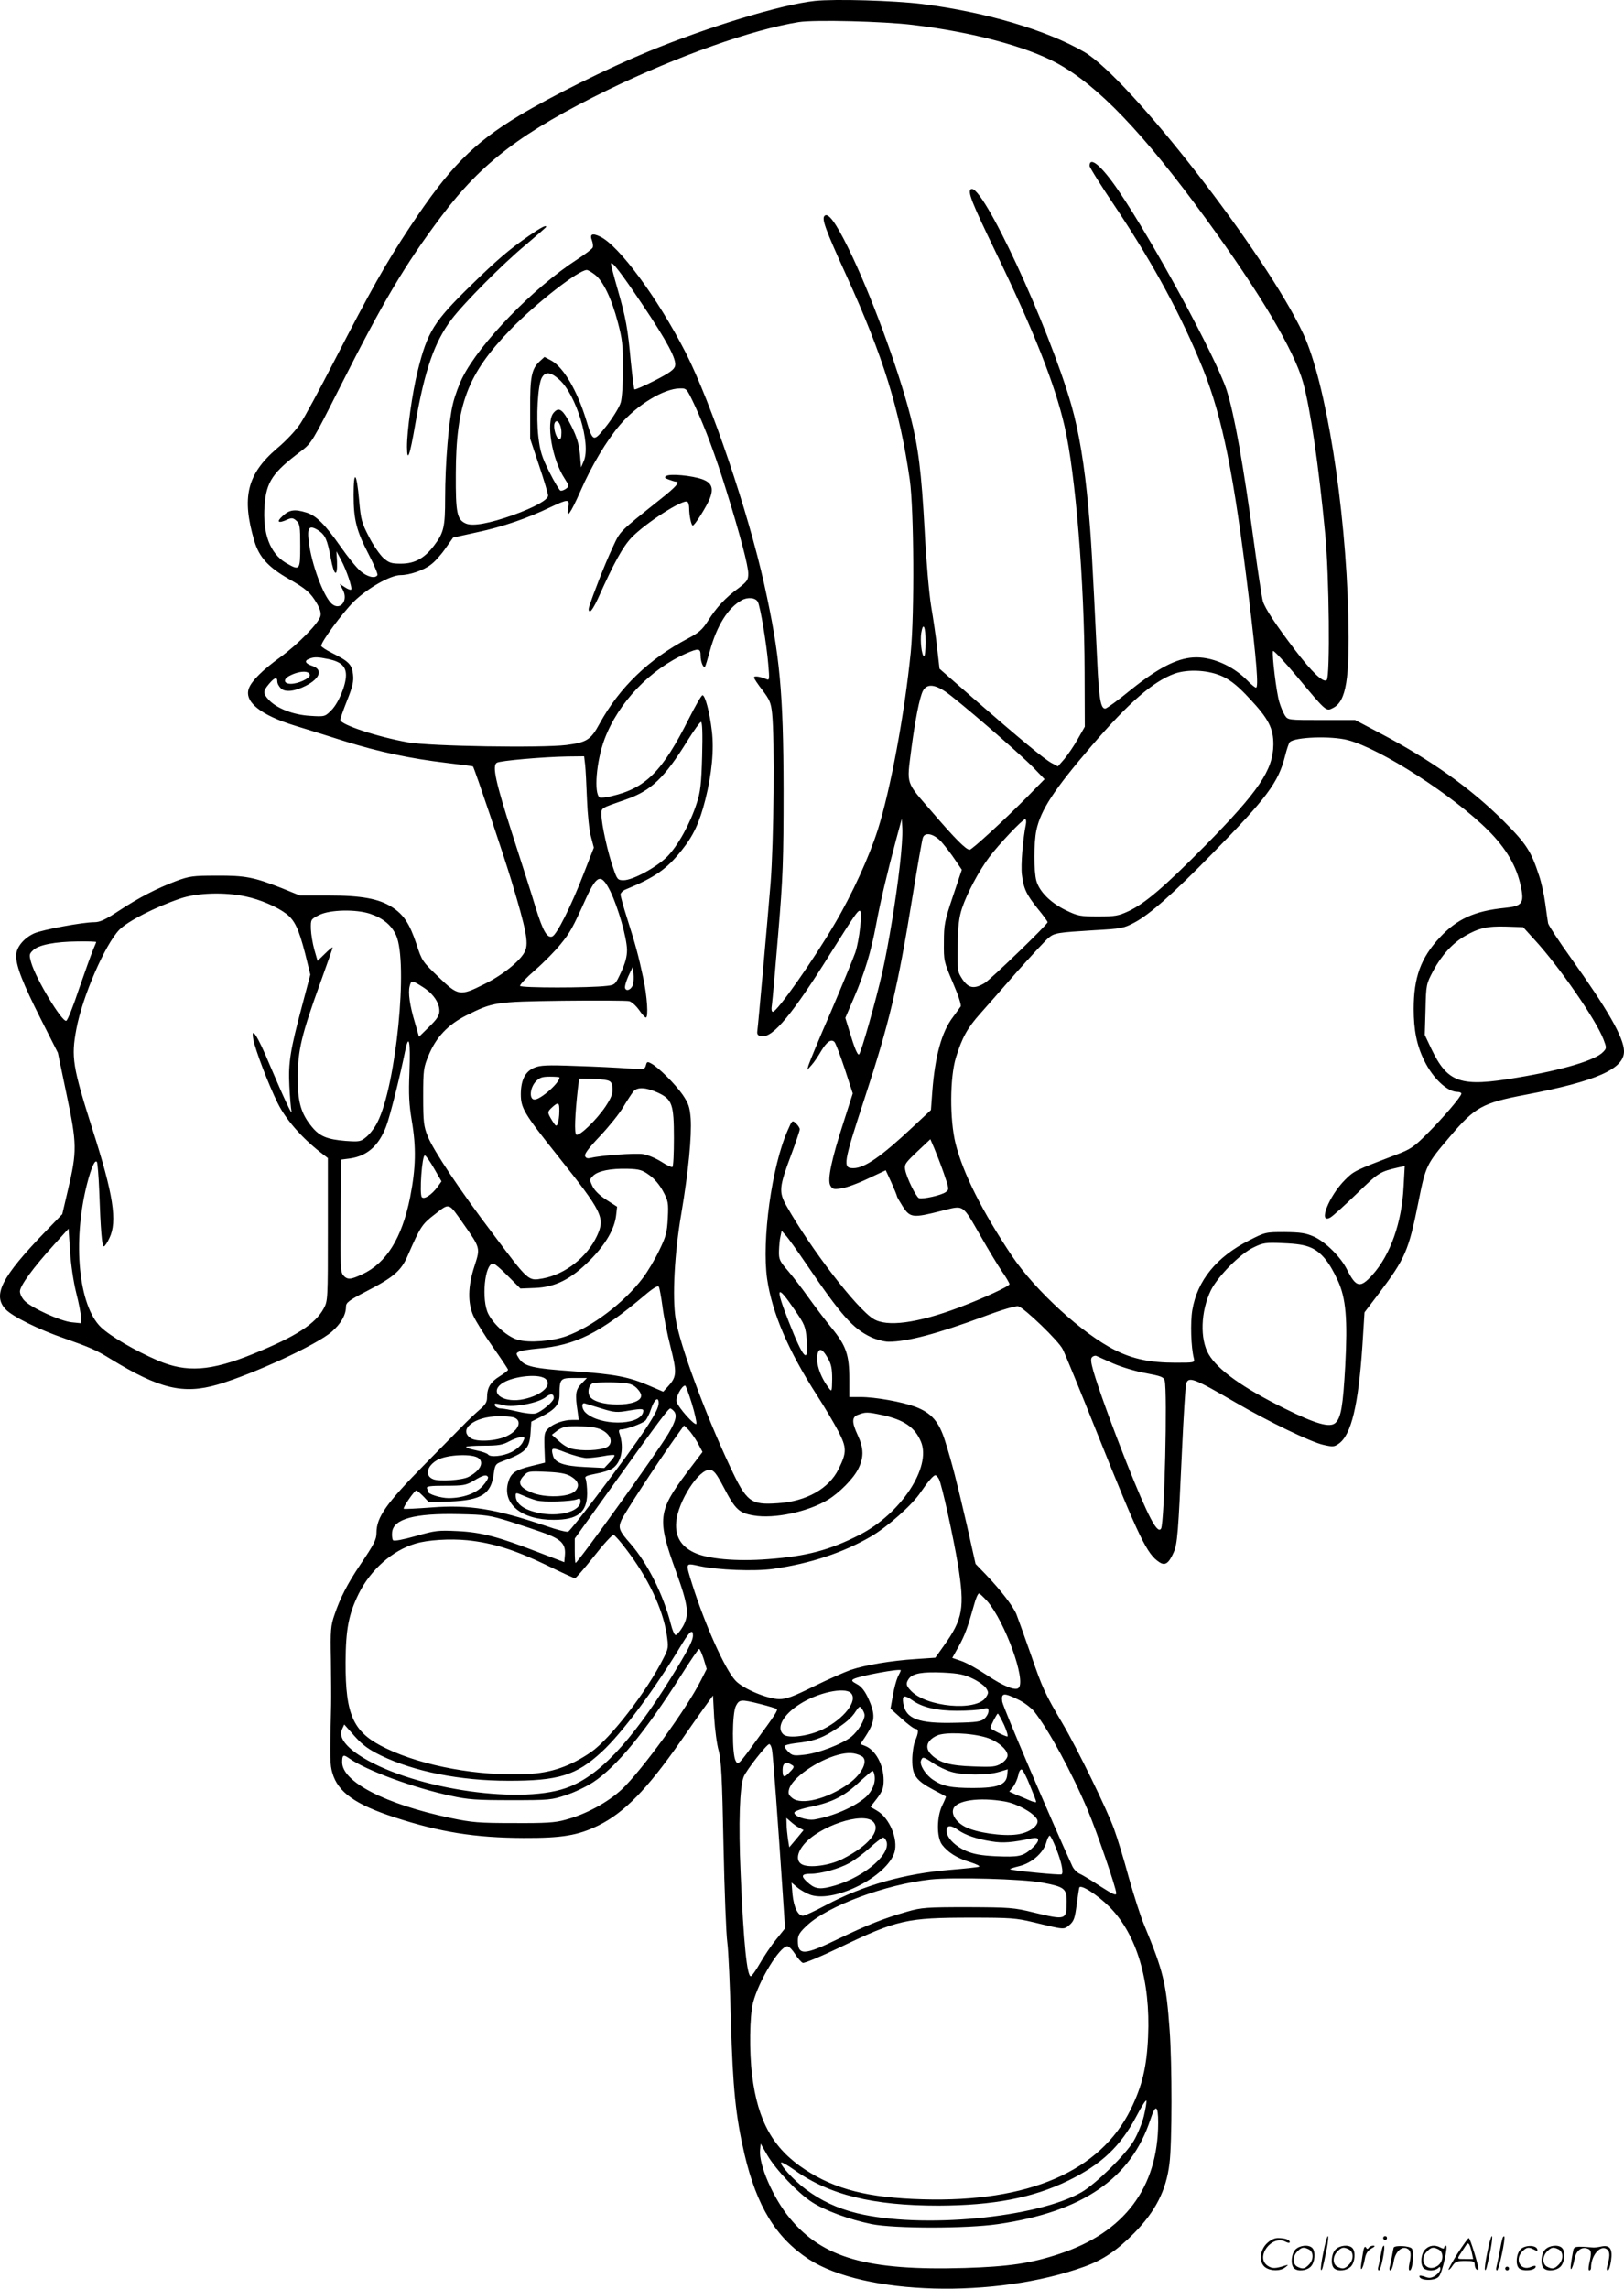 <svg version="1.0" xmlns="http://www.w3.org/2000/svg"
  viewBox="0 0 851.762 1200.149"
 preserveAspectRatio="xMidYMid meet">
<g transform="translate(-0.539,1200.577) scale(0.1,-0.1)"
fill="#000000" stroke="none">
<path d="M4279 12001 c-176 -19 -557 -135 -875 -266 -213 -88 -509 -235 -675
-335 -242 -146 -367 -272 -574 -585 -128 -193 -204 -329 -398 -705 -75 -146
-154 -292 -176 -325 -22 -34 -75 -91 -122 -130 -158 -135 -188 -257 -119 -488
25 -83 73 -136 180 -197 91 -52 114 -72 147 -128 17 -29 23 -50 19 -67 -9 -37
-118 -148 -210 -215 -94 -68 -150 -124 -165 -163 -27 -70 60 -141 243 -197 55
-17 172 -53 259 -81 180 -56 343 -91 537 -114 74 -9 135 -17 136 -18 10 -16
157 -452 203 -604 76 -252 89 -320 71 -363 -20 -48 -115 -126 -215 -175 -128
-64 -136 -62 -240 38 -84 80 -87 85 -115 171 -36 108 -67 156 -130 196 -68 43
-158 60 -333 60 l-149 0 -96 39 c-145 57 -190 66 -342 65 -123 0 -142 -3 -210
-28 -105 -40 -194 -86 -301 -156 -71 -47 -100 -60 -129 -60 -62 0 -269 -39
-314 -58 -56 -25 -96 -74 -96 -118 0 -55 35 -145 130 -333 l89 -176 46 -220
c54 -257 55 -295 7 -498 l-30 -128 -89 -92 c-230 -238 -278 -333 -208 -407 36
-38 173 -106 310 -153 133 -47 164 -60 240 -107 256 -157 381 -187 561 -135
190 56 521 209 600 278 48 42 74 88 74 131 0 21 15 33 110 82 141 73 180 107
214 186 67 153 75 165 143 217 77 60 70 62 147 -48 92 -131 91 -128 60 -224
-35 -106 -36 -193 -6 -261 13 -28 58 -101 102 -163 44 -62 80 -116 80 -120 0
-4 -21 -20 -45 -35 -47 -29 -65 -59 -65 -110 0 -25 -9 -39 -42 -67 -23 -20
-62 -57 -87 -83 -26 -26 -114 -116 -197 -200 -203 -206 -254 -278 -254 -360 0
-35 -12 -59 -85 -167 -68 -101 -106 -176 -135 -262 -20 -57 -22 -82 -19 -234
1 -93 2 -203 1 -242 -7 -284 -6 -311 7 -355 29 -100 120 -165 326 -232 239
-78 423 -107 675 -108 203 -1 287 13 395 66 135 67 254 189 428 438 43 62 99
142 125 178 l47 65 6 -115 c4 -63 14 -142 24 -175 13 -49 18 -139 25 -495 5
-239 14 -469 20 -510 6 -41 14 -228 19 -415 10 -351 25 -496 71 -695 65 -275
165 -438 337 -551 291 -189 978 -208 1446 -39 97 35 171 85 261 176 111 113
168 223 185 364 14 107 14 523 1 700 -18 249 -33 308 -133 550 -20 47 -56 161
-82 253 -25 93 -60 207 -77 253 -36 100 -192 420 -268 549 -96 163 -107 188
-168 365 -34 96 -68 192 -76 212 -18 42 -83 127 -161 208 l-53 55 -46 205
c-54 232 -76 319 -114 440 -32 102 -72 147 -156 179 -71 26 -210 51 -287 51
l-59 0 0 93 c0 128 -17 176 -91 267 -34 41 -88 113 -122 160 -33 47 -82 110
-108 141 -45 52 -49 61 -48 105 1 27 4 62 8 77 l6 29 21 -24 c12 -12 61 -81
110 -153 180 -265 243 -337 338 -381 28 -13 69 -24 92 -24 97 0 253 41 499
132 96 36 168 57 181 54 31 -8 212 -182 233 -225 11 -20 92 -218 181 -441 221
-551 261 -634 326 -676 30 -20 49 -7 75 51 20 46 24 100 44 540 8 176 18 330
21 343 12 42 39 32 257 -95 173 -101 399 -210 464 -224 49 -11 56 -11 81 7 65
47 102 202 123 514 l11 174 73 96 c141 187 158 225 210 484 38 189 41 196 162
338 134 159 173 180 399 223 373 71 520 136 517 230 -2 71 -85 216 -279 488
-63 88 -116 169 -119 181 -2 12 -9 58 -15 104 -6 45 -20 110 -32 145 -42 129
-66 167 -187 288 -174 173 -379 319 -653 463 l-125 66 -176 0 c-176 0 -177 0
-193 25 -8 13 -22 45 -29 70 -15 49 -39 247 -33 267 2 6 58 -53 125 -133 156
-187 153 -185 191 -165 68 35 87 152 79 486 -14 573 -118 1222 -236 1475 -196
419 -914 1342 -1150 1479 -199 115 -519 209 -851 251 -148 18 -454 27 -561 16z
m515 -126 c309 -37 595 -113 756 -201 214 -117 452 -365 780 -815 285 -391
463 -691 510 -859 39 -142 82 -437 116 -795 21 -217 26 -747 8 -765 -17 -17
-77 40 -167 158 -102 134 -157 218 -168 255 -5 18 -25 147 -44 288 -59 433
-106 694 -146 819 -56 171 -385 779 -570 1050 -86 126 -149 179 -149 126 0 -8
64 -110 143 -227 199 -300 341 -564 452 -838 102 -256 162 -550 240 -1195 41
-337 52 -476 38 -476 -5 0 -25 16 -44 36 -78 80 -192 129 -287 122 -88 -6
-185 -57 -325 -169 -67 -55 -128 -99 -135 -99 -24 0 -33 54 -42 254 -26 540
-32 643 -46 796 -20 225 -50 403 -89 540 -120 418 -469 1169 -527 1134 -19
-12 2 -66 131 -333 197 -407 309 -689 360 -911 57 -245 104 -817 105 -1285 l1
-290 -37 -65 c-20 -36 -52 -82 -70 -104 l-34 -39 -32 17 c-37 19 -165 125
-413 341 l-176 154 -12 105 c-6 58 -21 158 -32 223 -11 67 -26 239 -34 397
-17 310 -33 436 -75 601 -66 255 -209 643 -326 881 -65 132 -105 187 -124 168
-16 -16 4 -70 114 -312 195 -428 280 -705 333 -1072 22 -156 25 -702 5 -905
-32 -321 -106 -720 -173 -931 -45 -141 -134 -337 -225 -491 -111 -190 -303
-463 -325 -463 -7 0 -9 14 -5 38 3 20 18 188 33 372 25 296 28 384 28 755 -1
510 -19 705 -101 1075 -84 380 -279 955 -413 1218 -147 286 -349 560 -448 607
-41 20 -56 13 -43 -20 5 -14 7 -30 4 -37 -2 -7 -39 -35 -82 -63 -229 -148
-510 -438 -601 -619 -17 -34 -40 -95 -50 -137 -22 -88 -41 -313 -41 -496 0
-151 -7 -181 -58 -248 -51 -67 -101 -95 -174 -95 -50 0 -62 4 -92 30 -18 17
-53 66 -75 110 -38 73 -43 89 -52 192 -13 149 -29 164 -29 28 0 -130 15 -188
80 -313 28 -54 48 -102 45 -107 -12 -20 -55 -9 -90 22 -20 17 -66 74 -103 127
-82 117 -129 164 -180 179 -61 19 -89 15 -124 -18 -36 -32 -23 -41 26 -18 22
9 29 8 46 -7 18 -16 20 -31 20 -132 0 -129 -2 -131 -75 -89 -84 50 -123 155
-112 301 9 124 42 173 190 284 57 44 59 47 207 340 223 442 340 640 529 891
213 284 424 444 876 665 364 177 757 316 1000 355 84 13 445 4 599 -15z
m-1420 -1465 c131 -195 181 -289 172 -323 -4 -19 -29 -37 -107 -77 -55 -28
-103 -49 -106 -46 -3 3 -11 68 -19 145 -16 176 -26 229 -69 379 -19 66 -35
127 -35 134 1 21 54 -48 164 -212z m-248 155 c42 -32 87 -124 120 -250 23 -86
27 -120 27 -240 0 -77 -5 -158 -12 -180 -6 -22 -39 -76 -72 -119 -72 -91 -73
-91 -109 27 -47 154 -119 277 -183 312 l-36 19 -25 -23 c-43 -40 -51 -83 -50
-251 l0 -155 47 -141 c26 -77 47 -148 47 -157 0 -22 -72 -62 -183 -102 -124
-44 -211 -60 -247 -45 -48 20 -55 55 -54 260 1 365 61 524 288 759 133 137
356 311 399 311 6 0 25 -11 43 -25z m-187 -550 c89 -80 166 -334 129 -425
l-15 -35 -6 70 c-5 52 -16 89 -44 145 -46 91 -66 105 -95 70 -40 -49 -7 -245
59 -344 24 -38 25 -40 7 -53 -10 -7 -23 -12 -29 -10 -5 1 -32 45 -58 97 -40
80 -49 109 -58 185 -12 105 -3 268 17 308 19 36 46 34 93 -8z m711 -137 c56
-121 109 -264 165 -445 71 -228 115 -394 115 -435 0 -33 -6 -42 -52 -77 -69
-50 -117 -103 -160 -172 -29 -45 -47 -61 -104 -91 -205 -108 -359 -256 -464
-447 -46 -85 -67 -98 -174 -112 -129 -16 -712 -7 -831 14 -161 29 -355 93
-355 118 0 6 16 52 36 102 29 73 35 99 31 136 -6 52 -21 68 -109 112 -32 16
-58 33 -58 38 0 22 111 172 170 231 72 71 193 140 246 140 47 0 121 25 159 55
20 14 54 52 76 84 l41 58 127 28 c132 28 263 73 383 131 93 44 102 44 94 -1
-13 -67 11 -34 64 86 58 133 137 265 208 348 89 104 229 189 313 190 36 1 36
0 79 -91z m-700 -140 c0 -27 -4 -38 -12 -36 -16 6 -32 62 -24 84 11 29 36 -4
36 -48z m-1274 -514 c35 -24 46 -47 64 -144 17 -94 36 -106 33 -20 l-3 55 24
-45 c29 -54 61 -149 53 -156 -3 -3 -17 2 -32 12 l-28 18 17 -32 c30 -57 -16
-112 -60 -71 -43 40 -105 208 -119 323 -10 77 2 91 51 60z m2304 -374 c13 -24
46 -220 55 -329 7 -80 6 -84 -11 -76 -34 14 -64 18 -64 8 0 -5 20 -35 44 -66
38 -50 45 -66 51 -122 14 -132 9 -675 -8 -890 -16 -196 -64 -735 -70 -780 -1
-15 5 -21 25 -23 58 -7 161 117 357 431 129 205 144 227 156 227 15 0 -2 -156
-24 -220 -13 -36 -71 -177 -130 -315 -60 -137 -111 -261 -115 -275 l-7 -25 23
26 c13 14 35 47 50 73 30 50 53 65 70 48 6 -6 30 -69 54 -141 l42 -129 -48
-150 c-63 -194 -86 -302 -70 -332 11 -20 17 -22 57 -16 25 3 88 26 140 51 l94
44 30 -65 c16 -36 29 -68 29 -72 0 -3 14 -27 31 -54 38 -58 53 -60 201 -22
122 30 107 41 209 -136 39 -69 89 -151 110 -182 22 -31 39 -61 39 -66 0 -11
-132 -72 -266 -123 -218 -82 -378 -103 -448 -59 -88 54 -329 368 -456 593 -41
73 -38 99 25 267 25 67 45 127 45 134 0 7 -9 21 -20 31 -19 18 -20 17 -43 -36
-84 -189 -137 -577 -108 -780 26 -177 110 -375 262 -611 39 -60 89 -145 111
-187 45 -87 45 -111 2 -198 -50 -103 -170 -171 -320 -180 -142 -10 -163 7
-249 191 -135 288 -265 643 -286 776 -18 117 -6 345 30 553 37 218 55 405 49
498 -5 60 -11 78 -42 124 -40 57 -127 144 -165 164 -20 11 -23 10 -28 -10 -6
-21 -9 -22 -94 -16 -49 4 -171 10 -271 13 -153 6 -189 4 -220 -9 -48 -20 -70
-64 -71 -137 0 -75 15 -101 195 -327 234 -294 248 -323 205 -417 -52 -112
-166 -202 -284 -224 -78 -14 -73 -18 -263 235 -171 225 -312 437 -341 510 -21
52 -24 75 -24 208 0 142 2 153 29 218 39 94 101 159 195 207 143 71 150 73
509 78 177 2 333 1 347 -2 13 -3 36 -24 52 -46 15 -22 31 -40 36 -40 14 0 7
111 -14 208 -25 117 -40 173 -85 314 -19 59 -34 115 -34 123 0 8 12 21 28 27
153 63 215 107 292 204 62 77 94 145 125 267 34 135 46 262 34 360 -11 96 -35
187 -49 187 -6 0 -37 -55 -71 -122 -139 -277 -226 -365 -406 -407 -29 -7 -57
-10 -62 -7 -32 20 -18 190 25 305 72 192 239 367 428 450 66 29 76 27 76 -11
0 -32 14 -67 23 -58 3 3 14 40 26 83 36 132 95 226 166 265 32 18 73 14 85 -8z
m880 -211 c0 -44 -4 -78 -9 -75 -12 8 -20 82 -14 122 10 62 23 35 23 -47z
m-3129 -90 c63 -14 89 -38 89 -84 0 -52 -39 -146 -77 -184 -33 -33 -34 -34
-111 -29 -88 5 -175 39 -217 84 -31 34 -31 45 1 83 29 35 44 39 44 13 0 -11 9
-27 20 -37 22 -20 71 -15 130 15 75 39 90 85 33 104 -37 12 -43 27 -16 37 26
11 46 10 104 -2z m-101 -84 c0 -17 -61 -45 -99 -45 -37 0 -42 23 -9 41 52 28
108 30 108 4z m4793 -9 c39 -19 81 -53 134 -111 102 -108 128 -159 127 -245
-2 -133 -77 -243 -358 -529 -214 -216 -313 -301 -401 -343 -54 -25 -71 -28
-160 -28 -93 0 -106 2 -170 33 -80 39 -138 97 -154 154 -14 50 -14 198 0 265
23 107 92 212 290 443 195 227 322 337 434 378 74 26 185 19 258 -17z m-1459
-77 c61 -41 384 -319 461 -398 l59 -61 -94 -96 c-120 -121 -287 -274 -299
-274 -19 0 -77 58 -197 198 -141 163 -133 139 -109 329 20 152 43 271 61 306
20 37 58 36 118 -4z m-1276 -336 c-4 -149 -9 -190 -28 -248 -34 -107 -99 -224
-155 -281 -57 -57 -181 -124 -229 -124 -31 0 -34 4 -54 63 -28 78 -62 231 -62
278 0 40 -10 34 130 83 131 46 200 112 322 309 33 53 65 97 70 97 7 0 9 -61 6
-177z m3386 82 c172 -45 553 -290 737 -474 95 -95 149 -188 171 -293 19 -89 7
-104 -84 -113 -159 -16 -251 -58 -342 -156 -99 -107 -136 -209 -136 -374 0
-110 16 -191 55 -270 45 -93 121 -165 175 -165 11 0 20 -4 20 -9 0 -15 -95
-126 -181 -212 -68 -68 -86 -80 -160 -108 -217 -83 -222 -85 -269 -132 -85
-85 -143 -233 -78 -198 12 6 74 62 138 124 118 114 120 116 224 140 l29 6 -6
-108 c-9 -187 -69 -357 -163 -462 -65 -72 -86 -67 -134 28 -33 66 -113 145
-173 172 -43 19 -70 23 -153 24 -100 0 -102 0 -188 -44 -170 -86 -271 -210
-297 -365 -11 -64 -7 -196 8 -253 5 -23 4 -23 -98 -23 -129 0 -221 19 -313 65
-170 84 -419 311 -543 495 -156 233 -257 434 -296 590 -31 126 -30 345 2 450
32 104 60 155 128 231 32 36 120 136 195 222 76 85 149 164 164 176 31 25 47
27 239 39 142 8 154 10 212 41 80 43 201 150 408 362 284 290 345 371 380 509
9 36 20 69 25 74 26 27 215 34 304 11z m-4000 -127 c3 -24 7 -106 10 -183 3
-79 12 -165 21 -197 l15 -57 -55 -141 c-65 -168 -140 -316 -163 -325 -27 -10
-49 28 -88 154 -19 64 -74 235 -121 381 -88 274 -107 360 -82 376 16 11 246
31 371 33 l87 1 5 -42z m1651 -530 c-20 -177 -59 -412 -91 -557 -34 -150 -111
-422 -123 -434 -6 -6 -21 25 -41 91 l-31 100 45 105 c57 133 90 242 117 387
22 119 58 270 106 449 l28 103 3 -52 c2 -29 -4 -115 -13 -192z m661 215 c-16
-78 -27 -214 -21 -263 9 -74 23 -104 83 -179 29 -35 52 -67 52 -71 0 -12 -295
-297 -330 -319 -55 -33 -85 -28 -117 20 -26 40 -27 44 -25 175 2 106 7 148 23
197 26 78 88 195 142 267 48 65 176 200 189 200 5 0 7 -12 4 -27z m-442 -93
c19 -22 51 -63 70 -92 l36 -53 -47 -140 c-43 -128 -47 -148 -47 -240 -1 -98 0
-102 47 -212 29 -67 45 -117 41 -125 -5 -7 -23 -32 -40 -55 -60 -78 -95 -207
-109 -393 l-7 -95 -91 -85 c-169 -159 -257 -220 -316 -220 -57 0 -53 24 59
366 129 394 173 576 250 1050 27 166 52 309 56 318 12 31 59 19 98 -24z
m-1737 -259 c41 -85 86 -243 87 -306 0 -36 -9 -69 -31 -117 -30 -65 -32 -67
-75 -72 -91 -11 -451 -11 -455 0 -2 6 34 44 79 83 46 40 106 101 134 136 50
61 64 87 133 240 58 126 80 132 128 36z m-1914 -26 c77 -16 165 -54 214 -91
44 -34 65 -78 99 -209 l27 -110 -41 -155 c-65 -243 -75 -307 -69 -428 3 -59 8
-118 11 -132 9 -38 -44 77 -114 242 -64 154 -100 209 -86 133 11 -56 79 -235
128 -334 42 -85 125 -180 223 -257 l40 -31 0 -374 c0 -367 0 -375 -22 -415
-43 -80 -146 -147 -368 -237 -225 -92 -352 -100 -503 -35 -120 52 -248 127
-297 174 -117 112 -150 446 -74 748 23 90 43 134 53 118 3 -6 9 -75 12 -154 7
-199 14 -288 24 -288 5 0 18 19 29 43 43 88 21 229 -89 572 -104 328 -112 377
-84 525 32 171 150 442 225 520 45 46 188 119 320 164 88 30 231 35 342 11z
m654 -91 c68 -23 112 -60 136 -113 64 -144 0 -788 -98 -980 -13 -27 -39 -61
-57 -76 -31 -26 -36 -27 -110 -22 -96 8 -136 24 -176 73 -59 71 -76 134 -75
264 1 139 20 220 117 488 36 100 66 185 66 189 0 4 -18 -10 -39 -31 l-40 -39
-17 59 c-9 32 -17 81 -18 108 -1 51 -1 51 44 74 56 28 192 31 267 6z m6106
-135 c129 -140 323 -420 363 -525 16 -42 16 -45 -1 -63 -39 -44 -212 -96 -452
-136 -298 -51 -364 -29 -451 152 l-34 72 4 133 c3 132 4 134 41 204 42 79 101
144 165 181 71 42 119 53 216 50 l90 -3 59 -65z m-7543 -13 c0 -2 -8 -21 -17
-42 -9 -22 -42 -113 -73 -203 -30 -91 -60 -166 -67 -168 -22 -8 -159 219 -184
305 -11 40 -11 45 9 64 28 29 116 46 235 47 53 1 97 -1 97 -3z m2816 -221 c-7
-27 -35 -41 -42 -21 -3 8 5 36 17 63 l23 48 4 -34 c2 -19 1 -44 -2 -56z
m-1103 -15 c54 -34 87 -82 87 -125 0 -24 -12 -43 -53 -83 l-54 -53 -21 73
c-27 89 -37 158 -28 192 8 33 12 32 69 -4z m-70 -443 c-5 -122 -2 -173 12
-257 24 -141 22 -248 -9 -405 -43 -212 -124 -342 -250 -401 -62 -29 -78 -30
-100 -6 -15 17 -16 50 -14 313 l3 294 46 6 c91 13 152 68 190 169 20 52 74
268 99 393 20 98 29 53 23 -106z m787 -31 c0 -29 -99 -116 -131 -116 -29 0
-25 60 6 94 20 21 33 26 75 26 27 0 50 -2 50 -4z m250 -15 c20 -5 26 -14 28
-42 2 -27 -6 -49 -37 -96 -48 -71 -137 -157 -153 -147 -11 7 -7 105 8 239 l7
55 61 -1 c33 -1 72 -4 86 -8z m266 -65 c75 -35 84 -60 84 -239 0 -80 -3 -148
-8 -151 -4 -2 -31 10 -60 29 -29 18 -72 36 -95 39 -41 6 -221 -7 -272 -20 -18
-4 -27 -2 -31 10 -4 11 20 43 79 105 46 49 102 118 122 153 21 35 45 71 53 81
21 24 67 21 128 -7z m-517 -98 c0 -24 -4 -52 -8 -63 -7 -18 -10 -17 -30 15
-26 43 -26 45 1 70 32 29 38 25 37 -22z m2017 -326 c28 -81 28 -84 10 -97 -22
-17 -122 -39 -141 -32 -15 7 -63 103 -72 148 -5 29 0 36 63 96 l69 65 21 -49
c11 -26 34 -85 50 -131z m-2673 25 l38 -66 -22 -31 c-31 -40 -68 -65 -81 -52
-14 14 1 224 16 219 6 -2 28 -33 49 -70z m1129 -34 c26 -18 54 -52 71 -84 27
-50 29 -61 25 -140 -4 -76 -9 -96 -45 -170 -22 -46 -61 -112 -87 -146 -97
-128 -265 -255 -401 -304 -73 -26 -194 -36 -253 -19 -52 14 -125 77 -155 135
-38 73 -20 265 25 265 8 0 43 -30 78 -66 l65 -65 75 3 c108 4 191 46 291 147
82 83 128 163 136 235 l5 44 -56 36 c-36 23 -62 49 -73 71 -16 34 -16 36 3 55
26 26 91 39 181 37 62 -2 77 -6 115 -34z m-3007 -616 c14 -54 25 -112 25 -129
l0 -31 -49 5 c-58 6 -208 74 -246 112 -14 14 -25 36 -25 50 0 29 69 124 179
245 l76 84 8 -119 c4 -68 18 -161 32 -217z m6477 236 c54 -24 96 -76 140 -172
43 -93 52 -203 39 -448 -12 -212 -22 -272 -52 -299 -29 -26 -103 -5 -266 76
-220 109 -350 202 -398 284 -47 80 -42 225 11 335 36 73 154 193 225 226 49
24 63 26 154 22 73 -3 113 -9 147 -24z m-3402 -308 c6 -49 25 -145 42 -211 34
-134 33 -157 -10 -205 l-28 -31 -70 30 c-110 48 -184 62 -400 77 -215 15 -259
25 -287 68 -16 25 -16 27 1 35 9 5 53 12 97 16 199 17 325 80 561 279 47 40
70 53 75 45 4 -7 12 -53 19 -103z m692 -16 c55 -80 58 -88 65 -161 10 -129
-17 -101 -95 98 -72 183 -64 201 30 63z m175 -255 c18 -30 23 -55 23 -109 -1
-65 -2 -69 -16 -50 -50 64 -75 146 -58 190 9 23 26 14 51 -31z m1497 -28 c44
-19 120 -42 172 -51 79 -15 93 -20 98 -39 15 -57 -1 -747 -19 -776 -19 -31
-67 60 -181 346 -76 192 -148 390 -174 480 -13 46 -15 65 -7 73 6 6 16 9 22 7
5 -3 46 -20 89 -40z m-2980 -79 c43 -31 -14 -87 -111 -108 -99 -22 -179 26
-124 75 46 42 195 62 235 33z m191 -27 c-31 -32 -34 -56 -20 -146 l6 -44 -34
0 c-45 0 -97 -18 -125 -44 -21 -19 -23 -28 -21 -100 l3 -80 -73 -18 c-85 -21
-107 -37 -121 -88 -30 -112 73 -195 240 -194 125 0 174 39 175 137 0 34 -4 69
-8 78 -6 13 3 17 54 27 34 6 72 18 86 27 47 31 63 106 38 183 -6 16 -3 22 8
22 27 0 111 31 127 46 8 8 22 36 30 61 17 51 40 69 40 31 0 -43 -76 -157 -328
-491 -74 -98 -140 -181 -147 -183 -7 -3 -60 10 -116 30 -266 90 -402 112 -599
97 -79 -6 -145 -9 -147 -7 -6 6 56 96 66 96 4 0 20 -14 37 -31 l29 -31 110 4
c165 7 216 38 230 145 6 46 10 52 38 63 131 49 149 67 155 151 l4 60 50 25
c75 38 98 65 98 116 0 84 4 88 78 88 l66 0 -29 -30z m282 -16 c15 -12 29 -31
31 -43 10 -67 -252 -67 -273 0 -9 26 3 57 23 63 9 2 56 4 104 3 71 -2 92 -6
115 -23z m297 -88 c16 -52 26 -100 24 -106 -5 -16 -96 85 -104 116 -6 22 27
84 45 84 3 0 19 -42 35 -94z m-724 29 c0 -18 -65 -73 -96 -81 -15 -4 -57 1
-94 10 -37 9 -77 16 -88 16 -19 0 -39 16 -30 25 2 2 22 -2 45 -8 52 -13 180
11 220 42 26 21 43 20 43 -4z m253 -56 c65 -20 78 -21 141 -10 73 12 82 11 73
-13 -26 -67 -225 -66 -299 1 -23 20 -25 58 -3 49 9 -3 48 -15 88 -27z m375
-11 c20 -20 14 -51 -27 -120 -54 -92 -475 -678 -487 -678 -2 0 -4 29 -4 64 l0
64 218 304 c225 314 273 378 283 378 3 0 10 -5 17 -12z m1093 -22 c115 -25
173 -64 205 -141 55 -133 -105 -376 -321 -487 -156 -80 -278 -113 -482 -128
-165 -13 -319 1 -388 35 -69 33 -99 85 -93 159 9 109 120 281 177 274 21 -2
34 -19 72 -91 61 -117 80 -135 157 -148 108 -19 286 19 391 83 60 37 132 110
157 160 31 60 30 109 -1 176 -33 71 -33 98 3 110 37 14 47 14 123 -2z m-1934
-12 c50 -14 32 -68 -34 -99 -54 -26 -156 -32 -188 -11 -69 45 19 115 145 115
30 1 65 -2 77 -5z m471 -70 c39 -22 52 -59 29 -81 -19 -19 -107 -28 -172 -18
-33 4 -58 17 -86 42 l-39 35 23 18 c32 25 53 29 137 26 53 -2 86 -8 108 -22z
m496 -63 l26 -49 -82 -108 c-152 -203 -157 -244 -57 -519 65 -179 71 -228 35
-290 -15 -25 -32 -45 -38 -43 -6 2 -17 28 -24 57 -40 156 -122 319 -212 422
-59 67 -65 82 -48 122 13 32 187 299 284 435 l45 63 22 -21 c12 -12 34 -43 49
-69z m-918 0 c-9 -16 -34 -38 -59 -50 -45 -22 -111 -28 -122 -12 -3 5 -30 15
-60 21 -30 6 -55 14 -55 18 0 4 42 7 93 7 76 0 99 4 132 22 22 12 50 22 63 23
22 0 22 -1 8 -29z m335 -81 c20 0 60 5 89 10 29 6 56 8 58 5 3 -3 -8 -19 -24
-36 l-29 -31 -101 5 c-110 5 -158 22 -168 59 -12 45 -7 46 67 17 39 -15 88
-28 108 -29z m-565 -1 c30 -24 6 -67 -54 -98 -33 -17 -152 -25 -184 -12 -47
18 -34 71 23 102 53 28 185 33 215 8z m482 -94 c42 -25 50 -51 23 -79 -33 -32
-159 -36 -229 -6 -62 27 -74 51 -40 87 22 24 27 25 118 21 71 -3 103 -9 128
-23z m-433 -4 c3 -6 -9 -26 -26 -45 -35 -41 -105 -66 -181 -66 -41 0 -108 21
-108 34 0 3 -2 10 -5 18 -4 10 16 13 97 13 93 0 107 2 148 26 49 30 66 34 75
20z m2365 -11 c15 -28 75 -301 100 -451 36 -224 26 -283 -75 -424 l-44 -62
-103 -7 c-126 -8 -264 -31 -341 -57 -31 -11 -118 -49 -193 -86 -109 -54 -144
-67 -182 -67 -62 1 -189 54 -229 97 -54 57 -159 290 -227 505 -36 116 -38 112
37 96 95 -21 290 -29 388 -15 195 28 367 85 513 170 87 51 217 166 261 233 36
53 66 88 76 88 5 0 13 -9 19 -20z m-2111 -112 c37 -11 185 -6 214 6 13 6 17 4
17 -11 0 -49 -98 -80 -201 -64 -91 15 -139 48 -139 95 0 15 3 15 38 0 20 -9
52 -21 71 -26z m-139 -111 c63 -20 149 -49 190 -64 83 -32 104 -57 98 -116
l-3 -33 -136 52 c-209 81 -298 105 -424 111 -102 5 -117 3 -219 -26 -64 -18
-113 -28 -119 -22 -4 4 -7 23 -5 42 7 70 118 100 348 95 145 -3 163 -6 270
-39z m608 -143 c116 -151 192 -311 214 -447 10 -70 10 -74 -17 -127 -87 -174
-280 -423 -380 -492 -110 -75 -209 -109 -335 -115 -251 -12 -544 41 -738 134
-173 82 -215 170 -214 453 1 173 16 251 69 359 62 125 176 226 296 262 65 20
182 27 274 18 133 -14 247 -50 412 -129 79 -39 147 -70 152 -70 5 0 50 52 100
115 50 64 96 114 103 112 6 -2 35 -34 64 -73z m1896 -275 c93 -109 204 -415
164 -454 -16 -17 -80 9 -164 65 -49 33 -110 67 -137 76 l-47 16 34 61 c33 60
47 99 81 220 8 31 20 57 25 57 4 0 24 -19 44 -41z m-1544 -179 c0 -28 -28 -81
-117 -225 -211 -339 -382 -518 -551 -576 -258 -89 -831 4 -1086 175 -74 50
-104 96 -87 133 l12 26 55 -62 c43 -48 75 -70 138 -101 174 -84 416 -132 666
-132 263 -1 358 28 491 151 107 98 281 332 423 569 39 64 56 77 56 42z m56
-123 l16 -53 -30 -59 c-75 -150 -313 -476 -415 -572 -74 -69 -190 -132 -297
-160 -52 -15 -105 -18 -270 -17 -183 0 -219 3 -333 27 -341 72 -567 189 -567
292 0 39 6 42 36 21 90 -64 338 -155 534 -197 90 -20 135 -23 315 -23 202 0
213 1 290 27 44 14 107 45 141 67 122 80 275 265 462 561 48 76 90 138 94 138
4 1 14 -23 24 -52z m1034 -60 c0 -2 -7 -18 -16 -35 -8 -18 -20 -62 -26 -99
l-12 -67 59 -53 c32 -29 64 -53 72 -53 17 0 17 -19 -2 -63 -8 -20 -15 -65 -15
-101 0 -80 20 -107 112 -156 35 -18 64 -34 65 -35 1 0 -7 -21 -19 -45 -30 -61
-31 -167 -2 -207 30 -40 78 -71 148 -92 34 -11 54 -21 46 -24 -8 -3 -75 -10
-148 -16 -244 -20 -459 -81 -658 -187 -56 -30 -108 -54 -117 -54 -27 0 -48 45
-55 112 l-5 62 32 -27 c17 -14 50 -32 72 -39 130 -38 398 100 436 225 20 68
-26 180 -92 218 l-34 20 35 45 c28 38 34 54 34 95 0 81 -43 159 -98 180 l-24
9 22 33 c57 86 60 120 16 214 -17 35 -35 57 -57 68 -26 14 -29 19 -17 26 30
17 248 57 248 46z m376 -43 c30 -14 62 -37 71 -50 14 -22 14 -26 -1 -49 -49
-75 -314 -51 -394 36 -25 26 -27 38 -9 63 20 27 72 36 180 31 79 -4 110 -10
153 -31z m-638 -76 c39 -39 -36 -136 -146 -190 -73 -36 -180 -50 -207 -28 -40
34 -4 103 84 159 94 61 236 92 269 59z m877 -34 c30 -14 67 -42 84 -62 77 -98
196 -316 281 -517 47 -111 150 -410 150 -437 0 -14 -19 -5 -83 36 -45 30 -94
60 -109 66 -14 7 -31 24 -38 39 -107 233 -364 835 -368 864 -6 46 7 48 83 11z
m-556 -3 c52 -38 130 -56 236 -56 55 0 115 4 133 9 28 7 32 6 32 -11 0 -11 -9
-28 -21 -39 -18 -16 -40 -20 -153 -22 -192 -5 -260 20 -273 101 -7 43 4 47 46
18z m-795 -21 c44 -11 82 -23 85 -26 7 -7 -7 -29 -112 -172 -87 -120 -91 -123
-103 -100 -20 35 -19 250 1 288 18 35 26 36 129 10z m546 -58 c0 -28 -34 -84
-69 -113 -47 -38 -175 -88 -250 -95 -51 -6 -61 -4 -80 15 -11 11 -21 25 -21
30 0 5 26 12 58 16 85 9 131 23 192 61 69 43 102 71 125 108 18 26 20 27 32
10 7 -10 13 -24 13 -32z m732 -52 c15 -33 22 -60 17 -60 -12 0 -89 39 -89 45
0 10 34 75 39 75 3 -1 18 -28 33 -60z m-95 -65 c58 -17 113 -63 113 -94 0 -13
-13 -29 -32 -42 -30 -18 -45 -20 -148 -16 -121 4 -175 19 -217 59 -40 37 -29
77 27 103 42 19 177 14 257 -10z m-1123 -62 c6 -27 31 -370 57 -759 l12 -180
-48 -60 c-27 -33 -64 -89 -84 -124 -20 -35 -41 -65 -47 -67 -20 -7 -39 176
-54 537 -12 267 -5 456 16 509 15 36 121 171 134 171 5 0 11 -12 14 -27z m469
-35 c40 -20 6 -94 -67 -146 -110 -79 -247 -114 -295 -75 -19 15 -23 25 -17 46
15 59 146 151 257 181 53 14 86 12 122 -6z m377 -38 c25 -17 67 -37 94 -45 63
-19 189 -19 250 -1 l47 14 -3 -31 c-5 -50 -49 -67 -178 -67 -116 0 -161 9
-211 43 -39 26 -72 78 -63 101 8 21 12 21 64 -14z m-740 -10 c12 -7 11 -13
-10 -34 -32 -35 -40 -33 -40 9 0 37 18 46 50 25z m1247 -106 c18 -43 33 -82
33 -87 0 -4 -17 0 -37 9 -21 9 -53 23 -71 30 l-33 15 20 25 c11 14 23 42 27
60 3 19 11 33 18 31 6 -2 26 -39 43 -83z m-815 53 c7 -39 -11 -84 -47 -116
-59 -51 -169 -99 -267 -116 -43 -7 -112 18 -106 37 3 7 42 21 89 30 109 23
173 55 250 128 35 32 67 59 70 60 4 0 9 -10 11 -23z m684 -138 c63 -11 147
-57 168 -92 18 -30 -38 -73 -107 -81 -75 -10 -210 10 -267 39 -48 24 -75 64
-65 94 14 46 136 64 271 40z m-1078 -138 l22 -12 -37 -45 -38 -45 -7 43 c-3
24 -7 58 -7 77 l-1 34 23 -20 c12 -11 32 -26 45 -32z m386 33 c45 -44 -21
-126 -159 -196 -68 -35 -175 -49 -213 -29 -32 17 -28 59 9 104 80 97 310 174
363 121z m446 -44 c38 -27 99 -48 176 -60 60 -10 108 -6 212 16 44 9 43 -14
-3 -55 -46 -40 -67 -44 -188 -39 -77 4 -115 11 -155 28 -59 26 -102 70 -102
106 0 30 22 31 60 4z m513 -93 c30 -74 42 -133 30 -140 -8 -5 -264 20 -270 27
-2 2 19 9 48 16 65 16 124 67 141 121 6 21 14 39 19 39 4 0 18 -28 32 -63z
m-887 29 c18 -73 -139 -197 -299 -235 -57 -14 -82 -8 -119 27 -34 31 -28 42
20 42 53 0 147 26 202 56 25 14 73 49 106 79 32 30 65 54 71 55 7 0 15 -11 19
-24z m814 -212 c117 -22 130 -31 130 -98 0 -99 -3 -100 -173 -59 -105 26 -126
27 -347 28 -215 0 -242 -2 -315 -23 -122 -35 -206 -68 -362 -143 -179 -87
-213 -89 -213 -10 0 29 8 43 49 81 109 102 411 214 646 240 119 13 485 3 585
-16z m355 -128 c143 -145 215 -388 202 -679 -7 -161 -31 -259 -91 -382 -160
-325 -536 -488 -1091 -472 -285 8 -459 52 -617 156 -167 109 -248 253 -278
495 -15 121 -13 312 5 380 30 116 140 296 180 296 8 0 26 -18 40 -40 14 -23
33 -44 41 -47 8 -3 94 33 192 80 304 146 352 157 691 157 205 0 235 -2 326
-24 165 -40 160 -40 190 -14 23 20 28 36 37 103 6 44 12 85 14 92 5 21 94 -36
159 -101z m180 -1096 c-9 -37 -33 -96 -53 -130 -44 -74 -198 -225 -273 -269
-235 -136 -842 -193 -1178 -111 -103 25 -190 66 -270 126 -63 47 -138 130
-128 140 3 3 35 -15 70 -40 183 -130 410 -186 755 -186 286 1 492 40 678 130
175 85 276 180 361 341 26 50 49 86 51 79 2 -6 -4 -42 -13 -80z m75 -35 c-1
-341 -178 -576 -518 -688 -150 -50 -267 -67 -497 -74 -510 -15 -745 52 -918
262 -86 104 -163 280 -155 357 l3 33 34 -59 c45 -77 160 -199 234 -247 71 -46
197 -92 314 -116 121 -24 499 -24 663 0 445 65 698 239 800 551 26 80 40 73
40 -19z M2779 10769 c-101 -70 -164 -123 -302 -258 -197 -192 -230 -245 -281
-451 -29 -118 -56 -312 -56 -398 1 -86 15 -47 44 123 49 281 100 427 189 545
64 85 270 293 390 392 59 50 107 92 107 94 0 11 -24 -1 -91 -47z M3500 9510
c-11 -7 -9 -11 13 -19 16 -6 33 -11 38 -11 23 0 -1 -28 -77 -88 -231 -185
-213 -166 -259 -265 -38 -81 -100 -241 -120 -304 -4 -14 -2 -23 5 -23 6 0 25
30 42 68 85 190 131 272 176 319 73 76 269 202 292 188 6 -3 10 -19 10 -34 0
-38 11 -91 19 -91 10 0 72 99 89 141 22 56 10 84 -40 102 -54 19 -168 30 -188
17z M6946 194 c-10 -47 -15 -88 -12 -91 5 -6 9 7 30 110 7 37 10 67 6 67 -4 0
-15 -39 -24 -86z M7260 270 c0 -5 5 -10 10 -10 6 0 10 5 10 10 0 6 -4 10 -10
10 -5 0 -10 -4 -10 -10z M7806 194 c-10 -47 -15 -88 -12 -91 5 -6 9 7 30 110
7 37 10 67 6 67 -4 0 -15 -39 -24 -86z M7886 269 c-3 -8 -10 -41 -16 -74 -6
-33 -14 -68 -16 -77 -3 -10 -1 -18 3 -18 10 0 46 171 38 178 -2 3 -7 -1 -9 -9z
M6649 241 c-38 -38 -41 -101 -7 -125 29 -20 79 -20 104 0 18 14 18 15 1 10
-53 -17 -69 -17 -92 -2 -69 45 21 166 94 126 12 -6 21 -7 21 -1 0 12 -25 21
-62 21 -19 0 -39 -10 -59 -29z M7650 189 c-28 -45 -49 -83 -47 -85 2 -3 12 7
21 21 14 21 24 25 66 25 43 0 50 -3 50 -19 0 -11 5 -23 10 -26 6 -3 10 -3 10
1 0 20 -44 164 -51 164 -4 0 -30 -37 -59 -81z m75 4 l7 -33 -42 0 c-42 0 -42
0 -28 23 8 12 21 32 29 44 15 25 22 18 34 -34z M6800 210 c-22 -22 -27 -79 -8
-98 19 -19 66 -14 88 8 22 22 27 79 8 98 -19 19 -66 14 -88 -8z m71 0 c25 -14
25 -54 -1 -80 -23 -23 -33 -24 -61 -10 -25 14 -25 54 1 80 23 23 33 24 61 10z
M7010 210 c-22 -22 -27 -79 -8 -98 19 -19 66 -14 88 8 22 22 27 79 8 98 -19
19 -66 14 -88 -8z m71 0 c25 -14 25 -54 -1 -80 -23 -23 -33 -24 -61 -10 -25
14 -25 54 1 80 23 23 33 24 61 10z M7156 204 c-3 -16 -8 -47 -11 -69 -8 -51
10 -26 19 27 5 27 15 42 34 53 18 10 22 14 10 15 -9 0 -20 -5 -24 -11 -5 -8
-9 -8 -14 1 -5 8 -10 3 -14 -16z M7257 223 c-2 -4 -7 -26 -11 -48 -4 -22 -9
-48 -12 -57 -3 -10 -1 -18 4 -18 4 0 14 28 20 62 11 58 10 81 -1 61z M7315
220 c-1 -3 -5 -23 -9 -45 -4 -22 -9 -48 -12 -57 -3 -10 -1 -18 4 -18 5 0 13
20 17 45 7 53 44 87 74 68 17 -11 19 -28 8 -80 -4 -18 -3 -33 2 -33 16 0 24
99 11 115 -12 14 -87 18 -95 5z M7480 210 c-22 -22 -27 -79 -8 -98 7 -7 24
-12 38 -12 14 0 31 5 38 12 9 9 12 8 12 -5 0 -9 -12 -24 -26 -34 -21 -13 -32
-15 -55 -6 -16 6 -29 8 -29 3 0 -24 81 -27 102 -2 18 19 50 162 37 162 -5 0
-9 -5 -9 -10 0 -7 -6 -7 -19 0 -30 16 -59 12 -81 -10z m71 0 c29 -16 25 -65
-6 -86 -56 -37 -103 28 -55 76 23 23 33 24 61 10z M7981 211 c-23 -23 -28 -80
-9 -99 19 -19 88 -13 88 9 0 5 -11 4 -24 -2 -54 -25 -89 38 -46 81 23 23 33
24 62 9 16 -9 19 -8 16 3 -8 22 -64 22 -87 -1z M8110 210 c-22 -22 -27 -79 -8
-98 19 -19 66 -14 88 8 22 22 27 79 8 98 -19 19 -66 14 -88 -8z m71 0 c25 -14
25 -54 -1 -80 -23 -23 -33 -24 -61 -10 -25 14 -25 54 1 80 23 23 33 24 61 10z
M8256 201 c-3 -14 -8 -44 -11 -66 -8 -51 10 -26 19 27 8 41 35 63 66 53 22 -7
24 -21 11 -77 -5 -22 -5 -38 0 -38 5 0 9 6 9 13 0 68 51 125 85 97 15 -13 15
-35 -1 -92 -3 -10 -1 -18 4 -18 6 0 13 23 17 50 9 63 -5 84 -49 76 -17 -4 -35
-6 -41 -6 -101 8 -104 7 -109 -19z M7900 110 c0 -5 5 -10 10 -10 6 0 10 5 10
10 0 6 -4 10 -10 10 -5 0 -10 -4 -10 -10z"/>
</g>
</svg>

